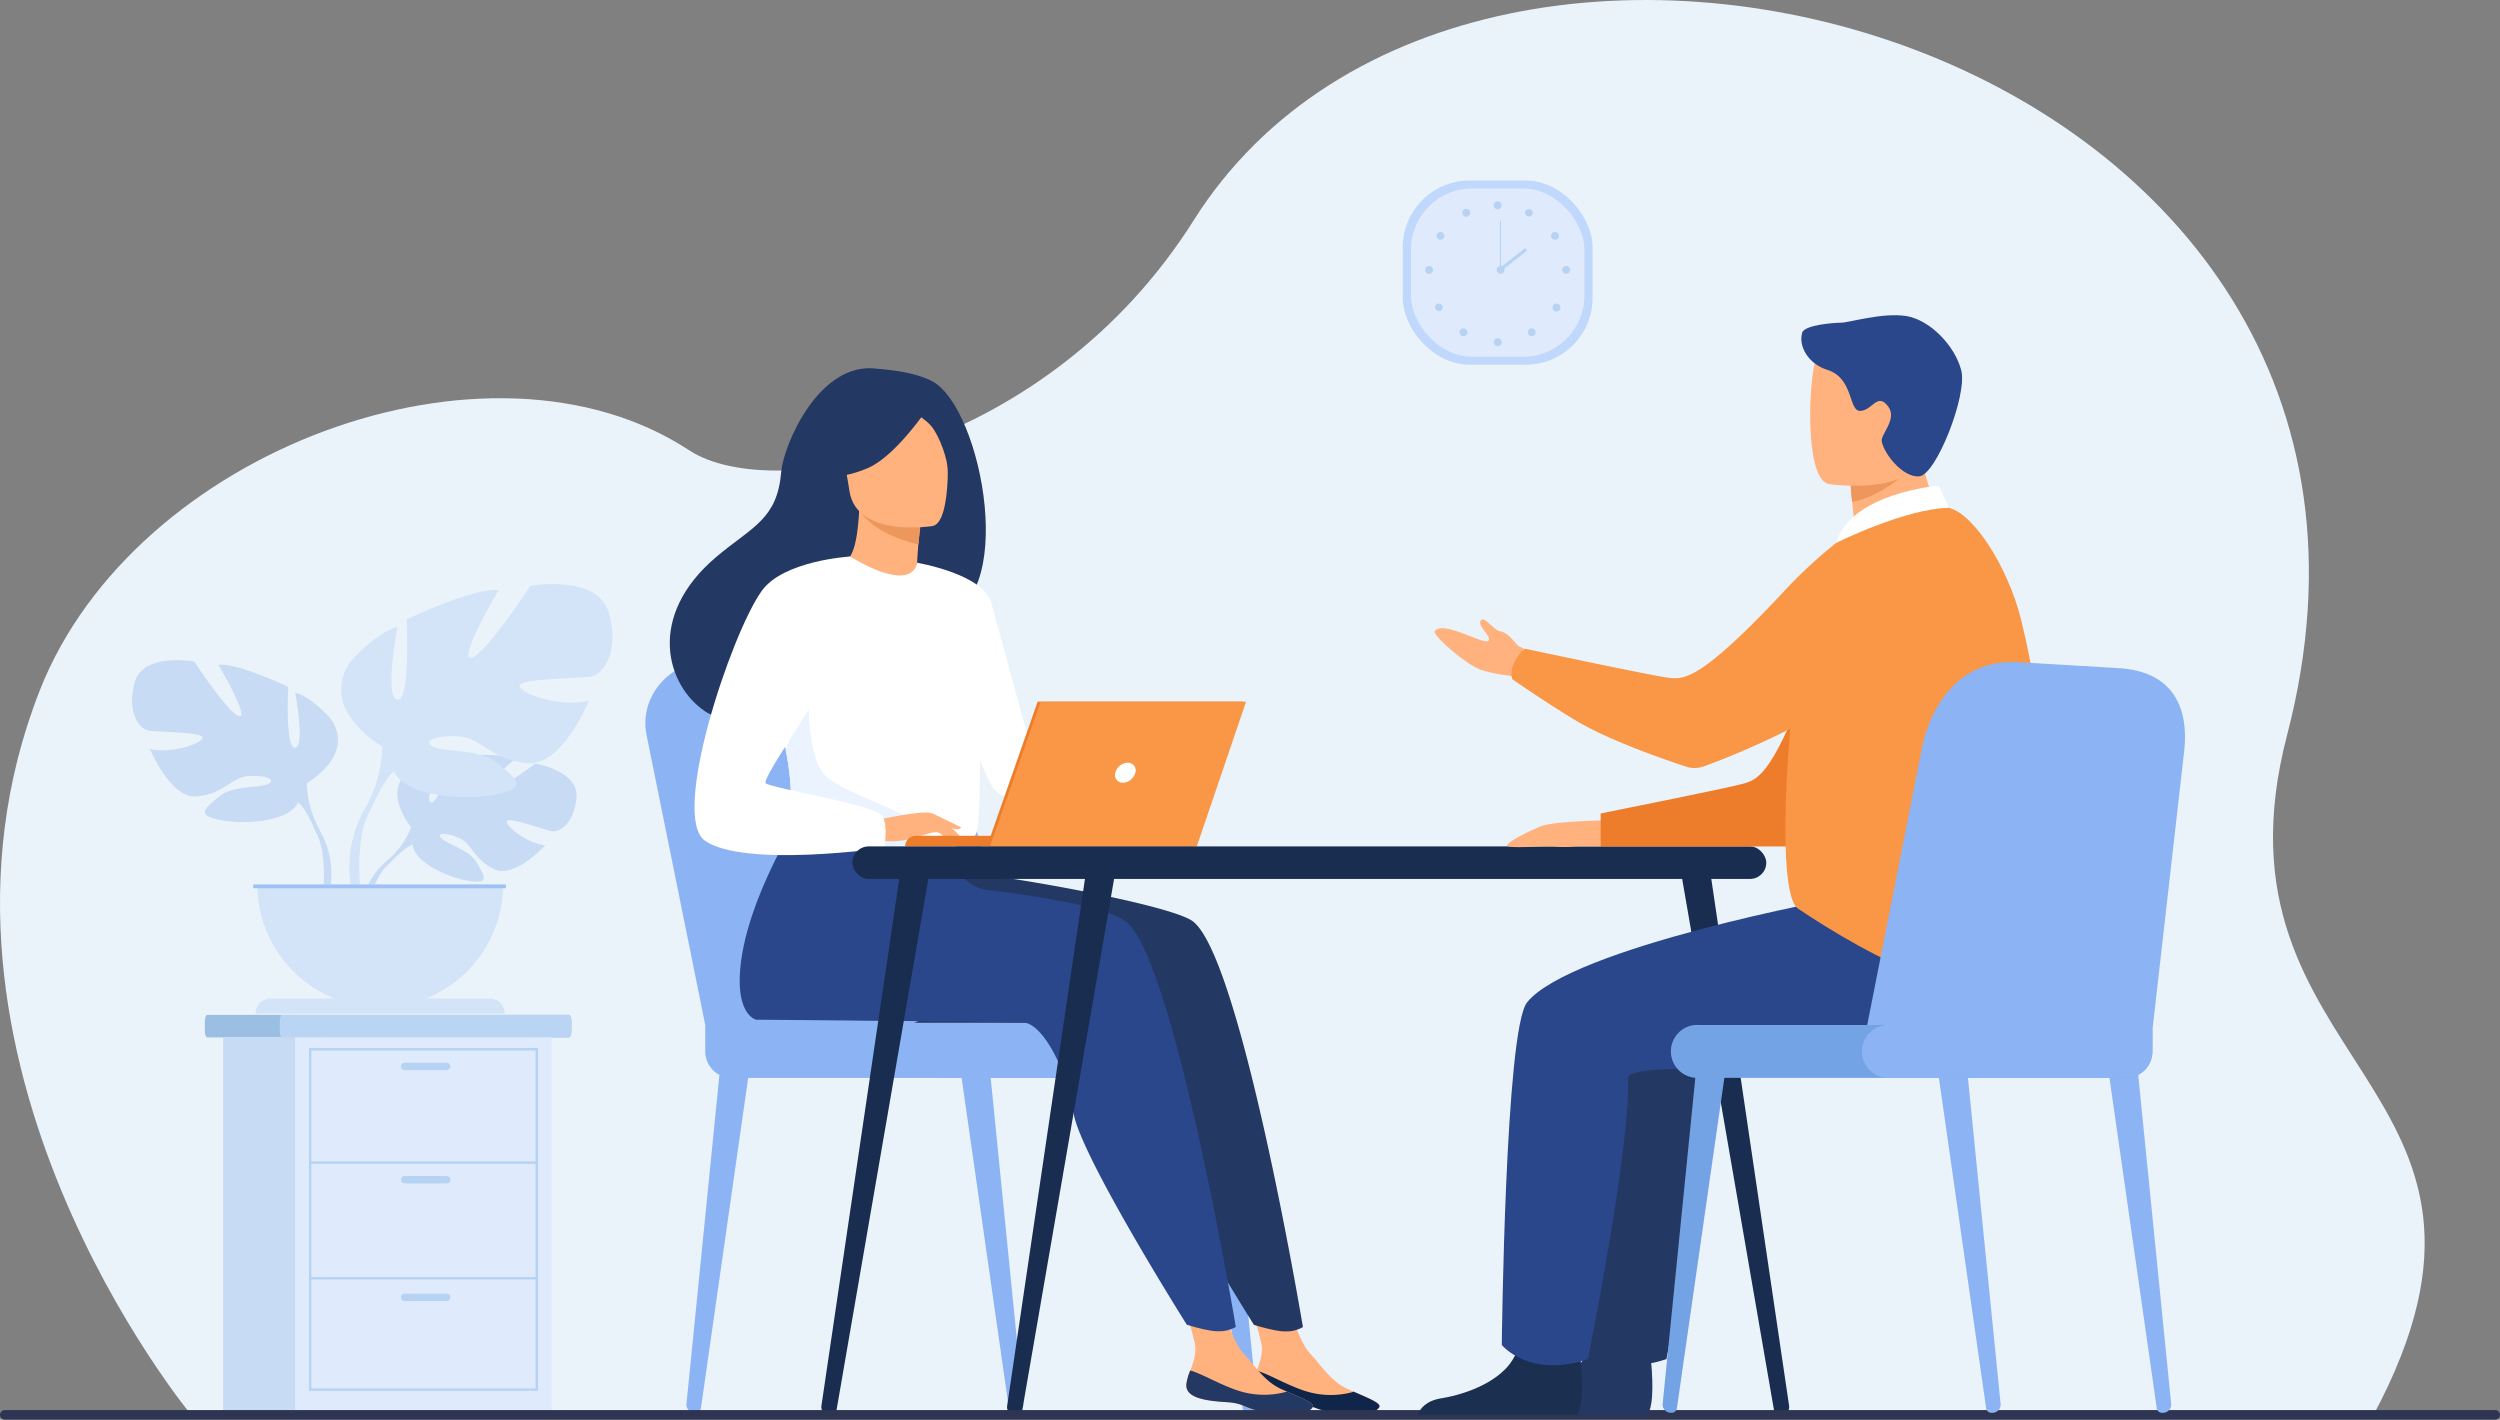 <svg xmlns="http://www.w3.org/2000/svg" id="Calque_1" data-name="Calque 1" viewBox="0 0 575.43 326.77"><rect x="0" y="0" width="575.43" height="326.77" fill="#808080" stroke="none"/><defs><style>.cls-1{fill:#ebf3fa;}.cls-2{fill:#c8dbf4;}.cls-3{fill:#d4e4f8;}.cls-4{fill:#9fc1f4;}.cls-5{fill:#8cb4f4;}.cls-6{fill:#9abfe2;}.cls-7{fill:#bad4f4;}.cls-8{fill:#dfebfd;}.cls-9{fill:#b7d3f3;}.cls-10{fill:#c0d8fb;}.cls-11{fill:#233862;}.cls-12{fill:#ffb27d;}.cls-13{fill:#0f2549;}.cls-14{fill:#2b478b;}.cls-15{fill:#ed975d;}.cls-16{fill:#fff;}.cls-17{fill:#ebf3ff;}.cls-18{fill:#ed7d2b;}.cls-19{fill:#f99746;}.cls-20{fill:#182d4f;}.cls-21{fill:#2e3552;}.cls-22{fill:#1b3051;}.cls-23{fill:#73a2e5;}</style></defs><path class="cls-1" d="M55.67,359.39s-68.29-82.26-34.91-166.95c21.75-55.2,103.36-85.45,149.41-55.2,19.61,12.88,82.54.43,116.14-52.9C351.61-19.31,579.48,43.64,538,202.77c-20.07,77,61.1,79.8,19.74,156.78Z" transform="translate(-11.57 -33.61)"></path><path class="cls-2" d="M106.22,224s-6.89-8-.42-13.14c0,0,4.72-2.85,8.57-2.62,0,0-5.46,9.14-3.69,10S116,207.66,116,207.66s10.74-1,14.2.62c0,0-9.19,7.52-7.25,8s11.85-6.93,11.85-6.93,10,1.7,9.47,7.8-4,8-5.5,7.82-10.37-3.55-10.56-2.31,5.14,5.3,8.87,5.49c0,0-7,7.77-11.73,5.53s-5.09-5.8-8-7.13-5.41-1.33-4.2,0,6.49,2.68,8.16,5.63,3.17,4.95-1.68,4.22-12.73-4.28-13.07-8.34Z" transform="translate(-11.57 -33.61)"></path><path class="cls-2" d="M139.37,217.28s-27.15-1-33.15,6.72a19.57,19.57,0,0,1-5.41,7.59l-.63,1.73s4.7-5,6.39-5.26C106.57,228.06,103.93,218.44,139.37,217.28Z" transform="translate(-11.57 -33.61)"></path><path class="cls-2" d="M100.81,231.59a17.07,17.07,0,0,0-6.23,12l1.06.1s1.86-8,5.23-11.08S100.81,231.59,100.81,231.59Z" transform="translate(-11.57 -33.61)"></path><path class="cls-2" d="M82.14,213.9s11-6.14,5.85-14.47c0,0-4.1-5.11-8.48-6.42,0,0,2.34,12.41,0,12.71s-1.6-14-1.6-14-11.54-5.55-16.07-5.11c0,0,7.16,12.12,4.82,11.83s-10.37-12.56-10.37-12.56-11.84-2.19-13.73,4.82,1.16,10.52,2.92,11,13,.29,12.71,1.75-7.89,3.8-12.13,2.48c0,0,4.68,11.54,10.81,11s8-4.38,11.83-4.68,6.58.73,4.68,1.76-8.33.33-11.4,2.94-5.55,4.21.15,5.38,15.92.44,18-3.94Z" transform="translate(-11.57 -33.61)"></path><path class="cls-2" d="M48,192.86s30.68,9.93,34.18,21a23.41,23.41,0,0,0,2.92,10.66v2.19s-3.21-7.45-5-8.47C80.1,218.28,87,208.64,48,192.86Z" transform="translate(-11.57 -33.61)"></path><path class="cls-2" d="M85.06,224.56a20.25,20.25,0,0,1,2,15.93l-1.22-.33s1.18-9.63-1.29-14.47S85.06,224.56,85.06,224.56Z" transform="translate(-11.57 -33.61)"></path><path class="cls-3" d="M99.57,205.44s-14.44-8.09-7.7-19.07c0,0,5.39-6.74,11.17-8.47,0,0-3.08,16.37,0,16.75s2.12-18.48,2.12-18.48,15.21-7.32,21.18-6.74c0,0-9.44,16-6.36,15.59s13.67-16.56,13.67-16.56,15.6-2.88,18.1,6.36-1.54,13.86-3.85,14.44-17.13.39-16.75,2.31,10.4,5,16,3.27c0,0-6.16,15.22-14.25,14.45s-10.59-5.78-15.59-6.17-8.67,1-6.16,2.32,11,.44,15,3.87,7.32,5.56-.19,7.1-21,.58-23.68-5.2Z" transform="translate(-11.57 -33.61)"></path><path class="cls-3" d="M144.63,177.71s-40.44,13.09-45.06,27.73a30.75,30.75,0,0,1-3.85,14.05v2.89s4.24-9.82,6.55-11.17C102.27,211.21,93.22,198.5,144.63,177.71Z" transform="translate(-11.57 -33.61)"></path><path class="cls-3" d="M95.72,219.49s-6.24,9.47-2.68,21l1.6-.43s-1.55-12.7,1.71-19.08S95.72,219.49,95.72,219.49Z" transform="translate(-11.57 -33.61)"></path><path class="cls-3" d="M99.09,265.49a28.29,28.29,0,0,0,28.28-28.29H70.8A28.29,28.29,0,0,0,99.09,265.49Z" transform="translate(-11.57 -33.61)"></path><path class="cls-3" d="M62.32,229.82H112.7a3.49,3.49,0,0,1,3.49,3.49v0a0,0,0,0,1,0,0H58.83a0,0,0,0,1,0,0v0A3.49,3.49,0,0,1,62.32,229.82Z"></path><rect class="cls-4" x="58.29" y="203.58" width="58.15" height="0.87"></rect><path class="cls-5" d="M245.06,358.8h.14a1.91,1.91,0,0,0,1.92-2l-7.63-76.16-6.65.59,10.95,76.57A1.23,1.23,0,0,0,245.06,358.8Z" transform="translate(-11.57 -33.61)"></path><path class="cls-5" d="M171.63,358.8h-.14a1.91,1.91,0,0,1-1.92-2l7.63-76.16,6.65.59L172.9,357.77A1.23,1.23,0,0,1,171.63,358.8Z" transform="translate(-11.57 -33.61)"></path><path class="cls-5" d="M298.85,358.8H299a1.9,1.9,0,0,0,1.92-2l-7.62-76.16-6.66.59,10.95,76.57A1.25,1.25,0,0,0,298.85,358.8Z" transform="translate(-11.57 -33.61)"></path><path class="cls-5" d="M173.9,269.53l-13.53-66.84c-1.74-9.05,5.76-17.33,15.5-17.1l26.1.59a20.63,20.63,0,0,1,19.34,14.89l19.8,68.46Z" transform="translate(-11.57 -33.61)"></path><path class="cls-5" d="M182.09,269.53l-13.53-66.84c-1.74-9.05,5.76-17.33,15.5-17.1l26.1.59a20.63,20.63,0,0,1,19.34,14.89l19.8,68.46Z" transform="translate(-11.57 -33.61)"></path><path class="cls-5" d="M180,269.53h98.63a6.1,6.1,0,0,1,6.1,6.1v6.1a0,0,0,0,1,0,0H180a6.1,6.1,0,0,1-6.1-6.1v0A6.1,6.1,0,0,1,180,269.53Z" transform="translate(447.06 517.64) rotate(-180)"></path><rect class="cls-5" x="223.1" y="269.53" width="71.92" height="12.19" rx="6.1" transform="translate(506.55 517.64) rotate(180)"></rect><path class="cls-6" d="M143.09,268.66v2.28c0,.8-.26,1.45-.58,1.45H59.29c-.31,0-.57-.65-.57-1.45v-2.28c0-.79.26-1.45.57-1.45h83.22C142.83,267.21,143.09,267.87,143.09,268.66Z" transform="translate(-11.57 -33.61)"></path><path class="cls-7" d="M143.09,268.66v2.28c0,.8-.24,1.45-.53,1.45H76.49c-.29,0-.52-.65-.52-1.45v-2.28c0-.79.23-1.45.52-1.45h66.07C142.85,267.21,143.09,267.87,143.09,268.66Z" transform="translate(-11.57 -33.61)"></path><rect class="cls-2" x="51.37" y="238.78" width="59.08" height="86.11"></rect><rect class="cls-8" x="67.93" y="238.78" width="59.08" height="86.11"></rect><path class="cls-9" d="M135.41,353.75H82.68V274.83h52.73Zm-52.17-.57h51.6V275.4H83.24Z" transform="translate(-11.57 -33.61)"></path><rect class="cls-9" x="71.39" y="267.32" width="52.16" height="0.57"></rect><rect class="cls-9" x="71.39" y="293.94" width="52.16" height="0.57"></rect><path class="cls-9" d="M114.39,279.92h-9.68a.87.87,0,0,1-.86-.86h0a.86.86,0,0,1,.86-.85h9.68a.85.85,0,0,1,.85.85h0A.86.86,0,0,1,114.39,279.92Z" transform="translate(-11.57 -33.61)"></path><path class="cls-9" d="M114.39,306h-9.68a.87.87,0,0,1-.86-.86h0a.86.86,0,0,1,.86-.85h9.68a.85.85,0,0,1,.85.85h0A.86.86,0,0,1,114.39,306Z" transform="translate(-11.57 -33.61)"></path><path class="cls-9" d="M114.39,333.08h-9.68a.86.86,0,0,1-.86-.85h0a.87.87,0,0,1,.86-.86h9.68a.86.86,0,0,1,.85.86h0A.85.85,0,0,1,114.39,333.08Z" transform="translate(-11.57 -33.61)"></path><rect class="cls-10" x="322.87" y="41.55" width="43.7" height="42.4" rx="15.39"></rect><rect class="cls-8" x="324.77" y="43.39" width="39.91" height="38.72" rx="14.06"></rect><circle class="cls-9" cx="344.72" cy="47.26" r="0.91"></circle><path class="cls-9" d="M362.69,82.15a.91.91,0,0,1,1.59.88.91.91,0,0,1-1.59-.88Z" transform="translate(-11.57 -33.61)"></path><path class="cls-9" d="M369,87.12a.9.9,0,0,1,1.25.27.92.92,0,0,1-.27,1.26.9.9,0,0,1-1.25-.27A.92.92,0,0,1,369,87.12Z" transform="translate(-11.57 -33.61)"></path><path class="cls-9" d="M372.05,94.82a.91.91,0,1,1-.9.9A.9.9,0,0,1,372.05,94.82Z" transform="translate(-11.57 -33.61)"></path><path class="cls-9" d="M370.47,103.75a.91.91,0,1,1-1.28,0A.91.91,0,0,1,370.47,103.75Z" transform="translate(-11.57 -33.61)"></path><path class="cls-9" d="M364.78,109.45a.89.89,0,0,1,0,1.28.91.91,0,1,1,0-1.28Z" transform="translate(-11.57 -33.61)"></path><path class="cls-9" d="M355.39,112.39a.91.91,0,1,1,.9.9A.9.9,0,0,1,355.39,112.39Z" transform="translate(-11.57 -33.61)"></path><path class="cls-9" d="M349.87,82.15a.91.91,0,1,0-.35,1.23A.92.92,0,0,0,349.87,82.15Z" transform="translate(-11.57 -33.61)"></path><path class="cls-9" d="M343.61,87.12a.9.9,0,0,0-1.25.27.92.92,0,0,0,.27,1.26.9.9,0,0,0,1.25-.27A.92.92,0,0,0,343.61,87.12Z" transform="translate(-11.57 -33.61)"></path><path class="cls-9" d="M340.51,94.82a.91.91,0,1,0,.9.9A.9.9,0,0,0,340.51,94.82Z" transform="translate(-11.57 -33.61)"></path><path class="cls-9" d="M342.09,103.75a.91.91,0,0,0,1.28,1.28.89.89,0,0,0,0-1.28A.91.91,0,0,0,342.09,103.75Z" transform="translate(-11.57 -33.61)"></path><circle class="cls-9" cx="336.85" cy="76.48" r="0.91"></circle><path class="cls-9" d="M356.05,95.72a.91.91,0,1,1,.91.91A.9.9,0,0,1,356.05,95.72Z" transform="translate(-11.57 -33.61)"></path><rect class="cls-9" x="345.26" y="50.8" width="0.25" height="11.31"></rect><rect class="cls-9" x="356.03" y="92.98" width="7.62" height="0.74" transform="translate(7.58 208.5) rotate(-38.13)"></rect><path class="cls-11" d="M263.88,255.54c-5.59,9.73-12.62,13.48-12.62,13.48H222S268.14,248.13,263.88,255.54Z" transform="translate(-11.57 -33.61)"></path><path class="cls-12" d="M299.94,352.16c-.32,3.06,3.95,3.86,8.89,4.16s3.45,1.29,10.22,2.6,9.51-.53,10-1.44-2.7-2.12-6-3.59l-1.27-.56c-3.76-1.71-5.85-5.12-8.76-8.3-2.77-3-5.32-12.58-5.32-12.58l-9.2-2.07s2.5,8.62,3.36,12.29c.51,2.16-.3,4.57-1,6.39A11.94,11.94,0,0,0,299.94,352.16Z" transform="translate(-11.57 -33.61)"></path><path class="cls-13" d="M308.83,356.32c4.95.3,3.45,1.29,10.22,2.6s9.51-.53,10-1.44-2.7-2.12-6-3.59L323,354a19.26,19.26,0,0,1-10.27,0c-4.48-1.27-8.79-4-11.87-4.9a11.94,11.94,0,0,0-.88,3.1C299.62,355.22,303.89,356,308.83,356.32Z" transform="translate(-11.57 -33.61)"></path><path class="cls-11" d="M286,245.58c-4.95-3.47-37.69-9.67-54.4-11.46l-18.47-16s-15.72,23.28-15.85,41.09c-.05,8.31,3.77,9.13,3.77,9.14s59.21.44,61.8.7c4.25.44,9.85,11,11.25,20.66s26.09,48.84,26.09,48.84,5.15,1.65,7.53,1.51a7.54,7.54,0,0,0,3.75-1S297.16,253.42,286,245.58Z" transform="translate(-11.57 -33.61)"></path><path class="cls-12" d="M284.62,352.16c-.31,3.06,3.95,3.86,8.9,4.16s3.44,1.29,10.21,2.6,9.51-.53,10-1.44-2.69-2.12-6-3.59l-1.26-.56c-3.77-1.71-5.85-5.12-8.77-8.3-2.76-3-5.31-12.58-5.31-12.58l-9.2-2.07s2.5,8.62,3.36,12.29c.5,2.16-.3,4.57-1,6.39A12.35,12.35,0,0,0,284.62,352.16Z" transform="translate(-11.57 -33.61)"></path><path class="cls-11" d="M293.52,356.32c5,.3,3.44,1.29,10.21,2.6s9.51-.53,10-1.44-2.69-2.12-6-3.59l-.05.06a19.3,19.3,0,0,1-10.28,0c-4.47-1.27-8.78-4-11.87-4.9a12.35,12.35,0,0,0-.88,3.1C284.31,355.22,288.57,356,293.52,356.32Z" transform="translate(-11.57 -33.61)"></path><path class="cls-14" d="M270.55,245.58c-4.3-3-17.23-5.36-31.51-7.09a9.59,9.59,0,0,1-8.15-7.21h0l-33.21-13.19S182,241.37,181.83,259.18c-.05,8.31,3.77,9.13,3.77,9.14s59.21.44,61.8.7c4.25.44,9.85,11,11.25,20.66s26.09,48.84,26.09,48.84,5.15,1.65,7.53,1.51a7.54,7.54,0,0,0,3.75-1S281.71,253.42,270.55,245.58Z" transform="translate(-11.57 -33.61)"></path><path class="cls-11" d="M226.11,121.35c-4.56-2.4-11.5-2.72-12.63-2.87-13.5-1.82-21.62,17.8-22.1,23.74-.88,10.95-6.68,12.62-14.84,19.49-16.35,13.75-11.55,29.74-2.61,35.68,5.36,3.56,14.82,0,14.82,0S214.62,183,227.31,176C246.32,173.31,237.74,127.45,226.11,121.35Z" transform="translate(-11.57 -33.61)"></path><path class="cls-12" d="M223.3,169.27c.06,0-6,2.78-10.37,1.34-4.12-1.36-7.74-7.55-7.68-7.56,1.79-.26,3.6-2,4.11-12.45l.79.19,13.29,3.36s-.53,4.22-.74,8.2C222.51,165.69,222.55,168.87,223.3,169.27Z" transform="translate(-11.57 -33.61)"></path><path class="cls-15" d="M223.44,154.15s0,.87-.5,4.79c-7.51-1.9-10.83-4.39-13.17-7.24Z" transform="translate(-11.57 -33.61)"></path><path class="cls-12" d="M226.28,154.68s-17.58,2.87-19.2-8.11-5-18,6.19-20.29,14,1.58,15.39,5.11S230.81,153.66,226.28,154.68Z" transform="translate(-11.57 -33.61)"></path><path class="cls-11" d="M226.29,125.83s-8,12.6-15.11,15.58-10.62,1.47-10.62,1.47a30,30,0,0,0,4.08-11.52A5.42,5.42,0,0,1,208,127C213.09,125,223,121.74,226.29,125.83Z" transform="translate(-11.57 -33.61)"></path><path class="cls-11" d="M219.28,127s4.68,2.4,6.61,4.65,4,8.06,3.85,10.7c0,0,2.31-12.67-2.5-17C222.14,120.75,219.28,127,219.28,127Z" transform="translate(-11.57 -33.61)"></path><path class="cls-16" d="M237.36,196.08c-.53,35.73-.15,28.26-4.05,31.65-.95.82-3.59,1.31-7.08,1.54-10.95.72-30.21-1.08-30.95-3.11-2.52-7-.74-9.18-2.85-19.9-.22-1.15-.49-2.38-.81-3.72-1.76-7.37-3.47-9.88,2.77-21.71,5.66-10.72,12.31-19.43,12.83-19.12,14.93,8.86,15.44,1.43,15.44,1.43S237.62,178.65,237.36,196.08Z" transform="translate(-11.57 -33.61)"></path><path class="cls-16" d="M222.66,163.14s15.27,2.59,17.07,9.2,12.42,45.48,12.42,45.48-7.81,1.4-11.42-2.2-12.54-33.46-12.54-33.46Z" transform="translate(-11.57 -33.61)"></path><path class="cls-17" d="M226.23,229.27c-10.95.72-30.21-1.08-30.95-3.11-2.52-7-.74-9.18-2.85-19.9l5.29-14.88s-.88,16.57,4,20.92,20,8.42,22.38,12.06A13.28,13.28,0,0,1,226.23,229.27Z" transform="translate(-11.57 -33.61)"></path><path class="cls-12" d="M213.68,222.3s10.81-2.41,12.55-1.45,6,4.45,6.54,5.67-3.88-.92-5.32-1.31c-.93-.25-3.38.6-4.59,1-5.1,1.7-8.23.82-8.23.82Z" transform="translate(-11.57 -33.61)"></path><path class="cls-16" d="M207.22,161.71s-15.29.89-20.32,7.9c-7.07,9.87-21.1,51.91-13.06,57.51,9.06,6.32,41.21,1.66,41.21,1.66s1.07-5-.42-7.43S189,215,187.83,213.91s14-21.78,14-25.13S207.22,161.71,207.22,161.71Z" transform="translate(-11.57 -33.61)"></path><path class="cls-12" d="M226.76,223.86s2.26,2.92,3,3.27a2.19,2.19,0,0,0,1.22.26l-1.52-2.75Z" transform="translate(-11.57 -33.61)"></path><path class="cls-12" d="M226.23,220.85l6.59,3.2a1.17,1.17,0,0,1-1.09.42,15.94,15.94,0,0,1-2.86-.79Z" transform="translate(-11.57 -33.61)"></path><path class="cls-18" d="M250.49,228.43H219.91a2.43,2.43,0,0,1,2.43-2.44h28.15Z" transform="translate(-11.57 -33.61)"></path><polygon class="cls-18" points="238.83 161.51 286.11 161.51 274.77 194.82 227.18 194.82 238.83 161.51"></polygon><polygon class="cls-19" points="286.81 161.51 275.47 194.82 227.88 194.82 239.53 161.51 286.81 161.51"></polygon><path class="cls-16" d="M272.89,211.47a3.09,3.09,0,0,1-2.84,2.3,1.77,1.77,0,0,1-1.77-2.3,3.08,3.08,0,0,1,2.84-2.31A1.78,1.78,0,0,1,272.89,211.47Z" transform="translate(-11.57 -33.61)"></path><rect class="cls-20" x="196.19" y="194.82" width="210.36" height="7.49" rx="3.75"></rect><path class="cls-20" d="M421.61,359.36h.09a1.91,1.91,0,0,0,1.68-2.12l-18.46-125-6.76.2L419.88,358.1A1.57,1.57,0,0,0,421.61,359.36Z" transform="translate(-11.57 -33.61)"></path><path class="cls-20" d="M202.4,359.36h-.09a1.91,1.91,0,0,1-1.68-2.12l18.46-125,6.76.2L204.13,358.1A1.56,1.56,0,0,1,202.4,359.36Z" transform="translate(-11.57 -33.61)"></path><path class="cls-20" d="M245.14,359.36h-.09a1.9,1.9,0,0,1-1.67-2.12l18.46-125,6.76.2L246.88,358.1A1.57,1.57,0,0,1,245.14,359.36Z" transform="translate(-11.57 -33.61)"></path><path class="cls-21" d="M1.11,324.56H574.32a1.1,1.1,0,0,1,1.1,1.1v0a1.11,1.11,0,0,1-1.11,1.11H1.11A1.11,1.11,0,0,1,0,325.67v0a1.11,1.11,0,0,1,1.11-1.11Z"></path><path class="cls-11" d="M354.08,359.26h36.64c1.76-2.16,1.11-10.09.84-12.68-.05-.52-.09-.83-.09-.83s-12.51-10-14.23-2.34c-.05.24-.12.47-.19.7-2.16,7.17-11.87,10.43-17.48,11.34C355.92,356,354.58,357.93,354.08,359.26Z" transform="translate(-11.57 -33.61)"></path><path class="cls-11" d="M454.06,240.2c-1.33,0-62.77,11.53-72.93,24.11-5.08,6.29-5.83,78.87-5.83,78.87s6.28,7.79,19.84,3.26c0,0,9.95-49.65,9.22-64.72-.21-4.16,42-.6,49.7-2.6s26.58-18.79,22.42-27S454.06,240.2,454.06,240.2Z" transform="translate(-11.57 -33.61)"></path><path class="cls-12" d="M381.39,222.42s-12.39.17-15.32,1.43-8.88,4.14-7.29,4.58,9.19-.18,10.83.07a27.8,27.8,0,0,0,4.67-.07H380Z" transform="translate(-11.57 -33.61)"></path><path class="cls-12" d="M366.9,192.68s-4.22-3-8.33-3.6a36.14,36.14,0,0,1-6-1.24c-3.78-1.33-11.36-8.14-10.78-8.94,1.83-2.56,10.68,2.86,12.22,2.27s-3-3.79-1.4-4.91c.82-.59,2.74,2.36,4.31,2.66,2.12.4,3.77,3.39,4.41,3.55,1.24.3,6.68,4.35,6.68,4.35Z" transform="translate(-11.57 -33.61)"></path><path class="cls-18" d="M447.94,157.42s-9.44,2.93-18.73,28.52-12.83,27-16.21,28-33,6.9-33,6.9v7.6h45.69s17.14-16.3,22.28-27.27S447.94,157.42,447.94,157.42Z" transform="translate(-11.57 -33.61)"></path><path class="cls-22" d="M337.88,359.26h36.64c1.77-2.16,1.12-10.09.85-12.68-.05-.52-.09-.83-.09-.83s-12.51-10-14.23-2.34c-.06.24-.12.47-.19.7-2.16,7.17-11.88,10.43-17.48,11.34C339.73,356,338.38,357.93,337.88,359.26Z" transform="translate(-11.57 -33.61)"></path><path class="cls-14" d="M436,240.2c-1.32,0-62.76,11.53-72.93,24.11-5.07,6.29-5.83,78.87-5.83,78.87s6.28,7.79,19.85,3.26c0,0,9.94-49.65,9.21-64.72-.2-4.16,42-.6,49.7-2.6s26.58-18.79,22.43-27S436,240.2,436,240.2Z" transform="translate(-11.57 -33.61)"></path><path class="cls-12" d="M439.8,165.53a59.3,59.3,0,0,0,13.05-2.84c5-1.62,9-4,6.45-8.57-2.4-4.22-6.28-13.64-6-21.45L444,140.18l-6.33,5.1a73.48,73.48,0,0,0,.72,8.27c.12,1,.27,2,.44,3.11a2.26,2.26,0,0,1-1,2.27l-.14.09A3.53,3.53,0,0,0,439.8,165.53Z" transform="translate(-11.57 -33.61)"></path><path class="cls-15" d="M437.64,144s-.33,1.09.23,5.12c5.64-.92,10.92-5.42,10.92-5.42-2.88-.79-3.92-3.89-6.06-3.6Z" transform="translate(-11.57 -33.61)"></path><path class="cls-12" d="M432.42,145s21.7,3.6,23.74-10,6.21-22.21-7.56-25.08-17.25,1.89-19,6.25S426.83,143.67,432.42,145Z" transform="translate(-11.57 -33.61)"></path><path class="cls-14" d="M426.38,110.18c-.93,3.26,1.56,7.24,5.75,8.55,6.21,1.94,4.84,9.56,7.64,9.46s3.92-4.38,6.42-1c2.13,2.92-1.77,6.38-1.5,8,.46,2.74,4.76,8.36,8.63,8.07s11.13-18.69,9.68-24.39-7.25-11.7-12.74-12.53-13.12,1.54-14.88,1.54S426.88,108.42,426.38,110.18Z" transform="translate(-11.57 -33.61)"></path><path class="cls-19" d="M476.77,176.23c-3.13-12.63-11.8-25.87-17.67-25.86-10,0-24.34,2.65-30.14,16.95-4.27,10.54-10,71.13-3.53,75.44,14.71,9.85,48.82,30,54.88,9.45C485.86,233.42,482.22,198.14,476.77,176.23Z" transform="translate(-11.57 -33.61)"></path><path class="cls-19" d="M452.51,163.66a11.83,11.83,0,0,0-18.31-5.09,110.78,110.78,0,0,0-12.55,11.73C403,190.15,399.22,190,395.71,189.62s-33.08-6.69-33.08-6.69a9,9,0,0,0-2.4,2.92,5.52,5.52,0,0,0-.59,4.06c-1.16-.75,10.48,7.28,16.28,10.48,7.65,4.22,19.18,8.18,23.78,9.69a6.13,6.13,0,0,0,4-.06c6.82-2.46,29.72-11.41,48.36-27C457,179,455.15,170.54,452.51,163.66Z" transform="translate(-11.57 -33.61)"></path><path class="cls-16" d="M460.11,150.49l-2.26-5.1S437.6,147,434.2,158.57C434.2,158.57,449.89,150.74,460.11,150.49Z" transform="translate(-11.57 -33.61)"></path><path class="cls-5" d="M509.26,358.8h.14a1.91,1.91,0,0,0,1.92-2l-7.63-76.16-6.65.59L508,357.77A1.23,1.23,0,0,0,509.26,358.8Z" transform="translate(-11.57 -33.61)"></path><path class="cls-5" d="M470,358.8h.14a1.91,1.91,0,0,0,1.92-2l-7.63-76.16-6.65.59,10.95,76.57A1.23,1.23,0,0,0,470,358.8Z" transform="translate(-11.57 -33.61)"></path><path class="cls-23" d="M396.32,358.8h-.14a1.91,1.91,0,0,1-1.92-2l7.63-76.16,6.65.59-11,76.57A1.23,1.23,0,0,1,396.32,358.8Z" transform="translate(-11.57 -33.61)"></path><path class="cls-5" d="M507.1,269.82l7.24-63.6c.95-9.17-2.12-18.15-15.35-18.84L475.72,186c-13.79-.57-20,10.91-21.76,19.75l-13.82,69.92Z" transform="translate(-11.57 -33.61)"></path><path class="cls-23" d="M390.69,235.92H495.42a0,0,0,0,1,0,0V242a6.1,6.1,0,0,1-6.1,6.1H390.69a6.1,6.1,0,0,1-6.1-6.1v0a6.1,6.1,0,0,1,6.1-6.1Z"></path><path class="cls-5" d="M434.67,235.92h60.75a0,0,0,0,1,0,0V242a6.1,6.1,0,0,1-6.1,6.1H434.67a6.1,6.1,0,0,1-6.1-6.1v0A6.1,6.1,0,0,1,434.67,235.92Z"></path></svg>